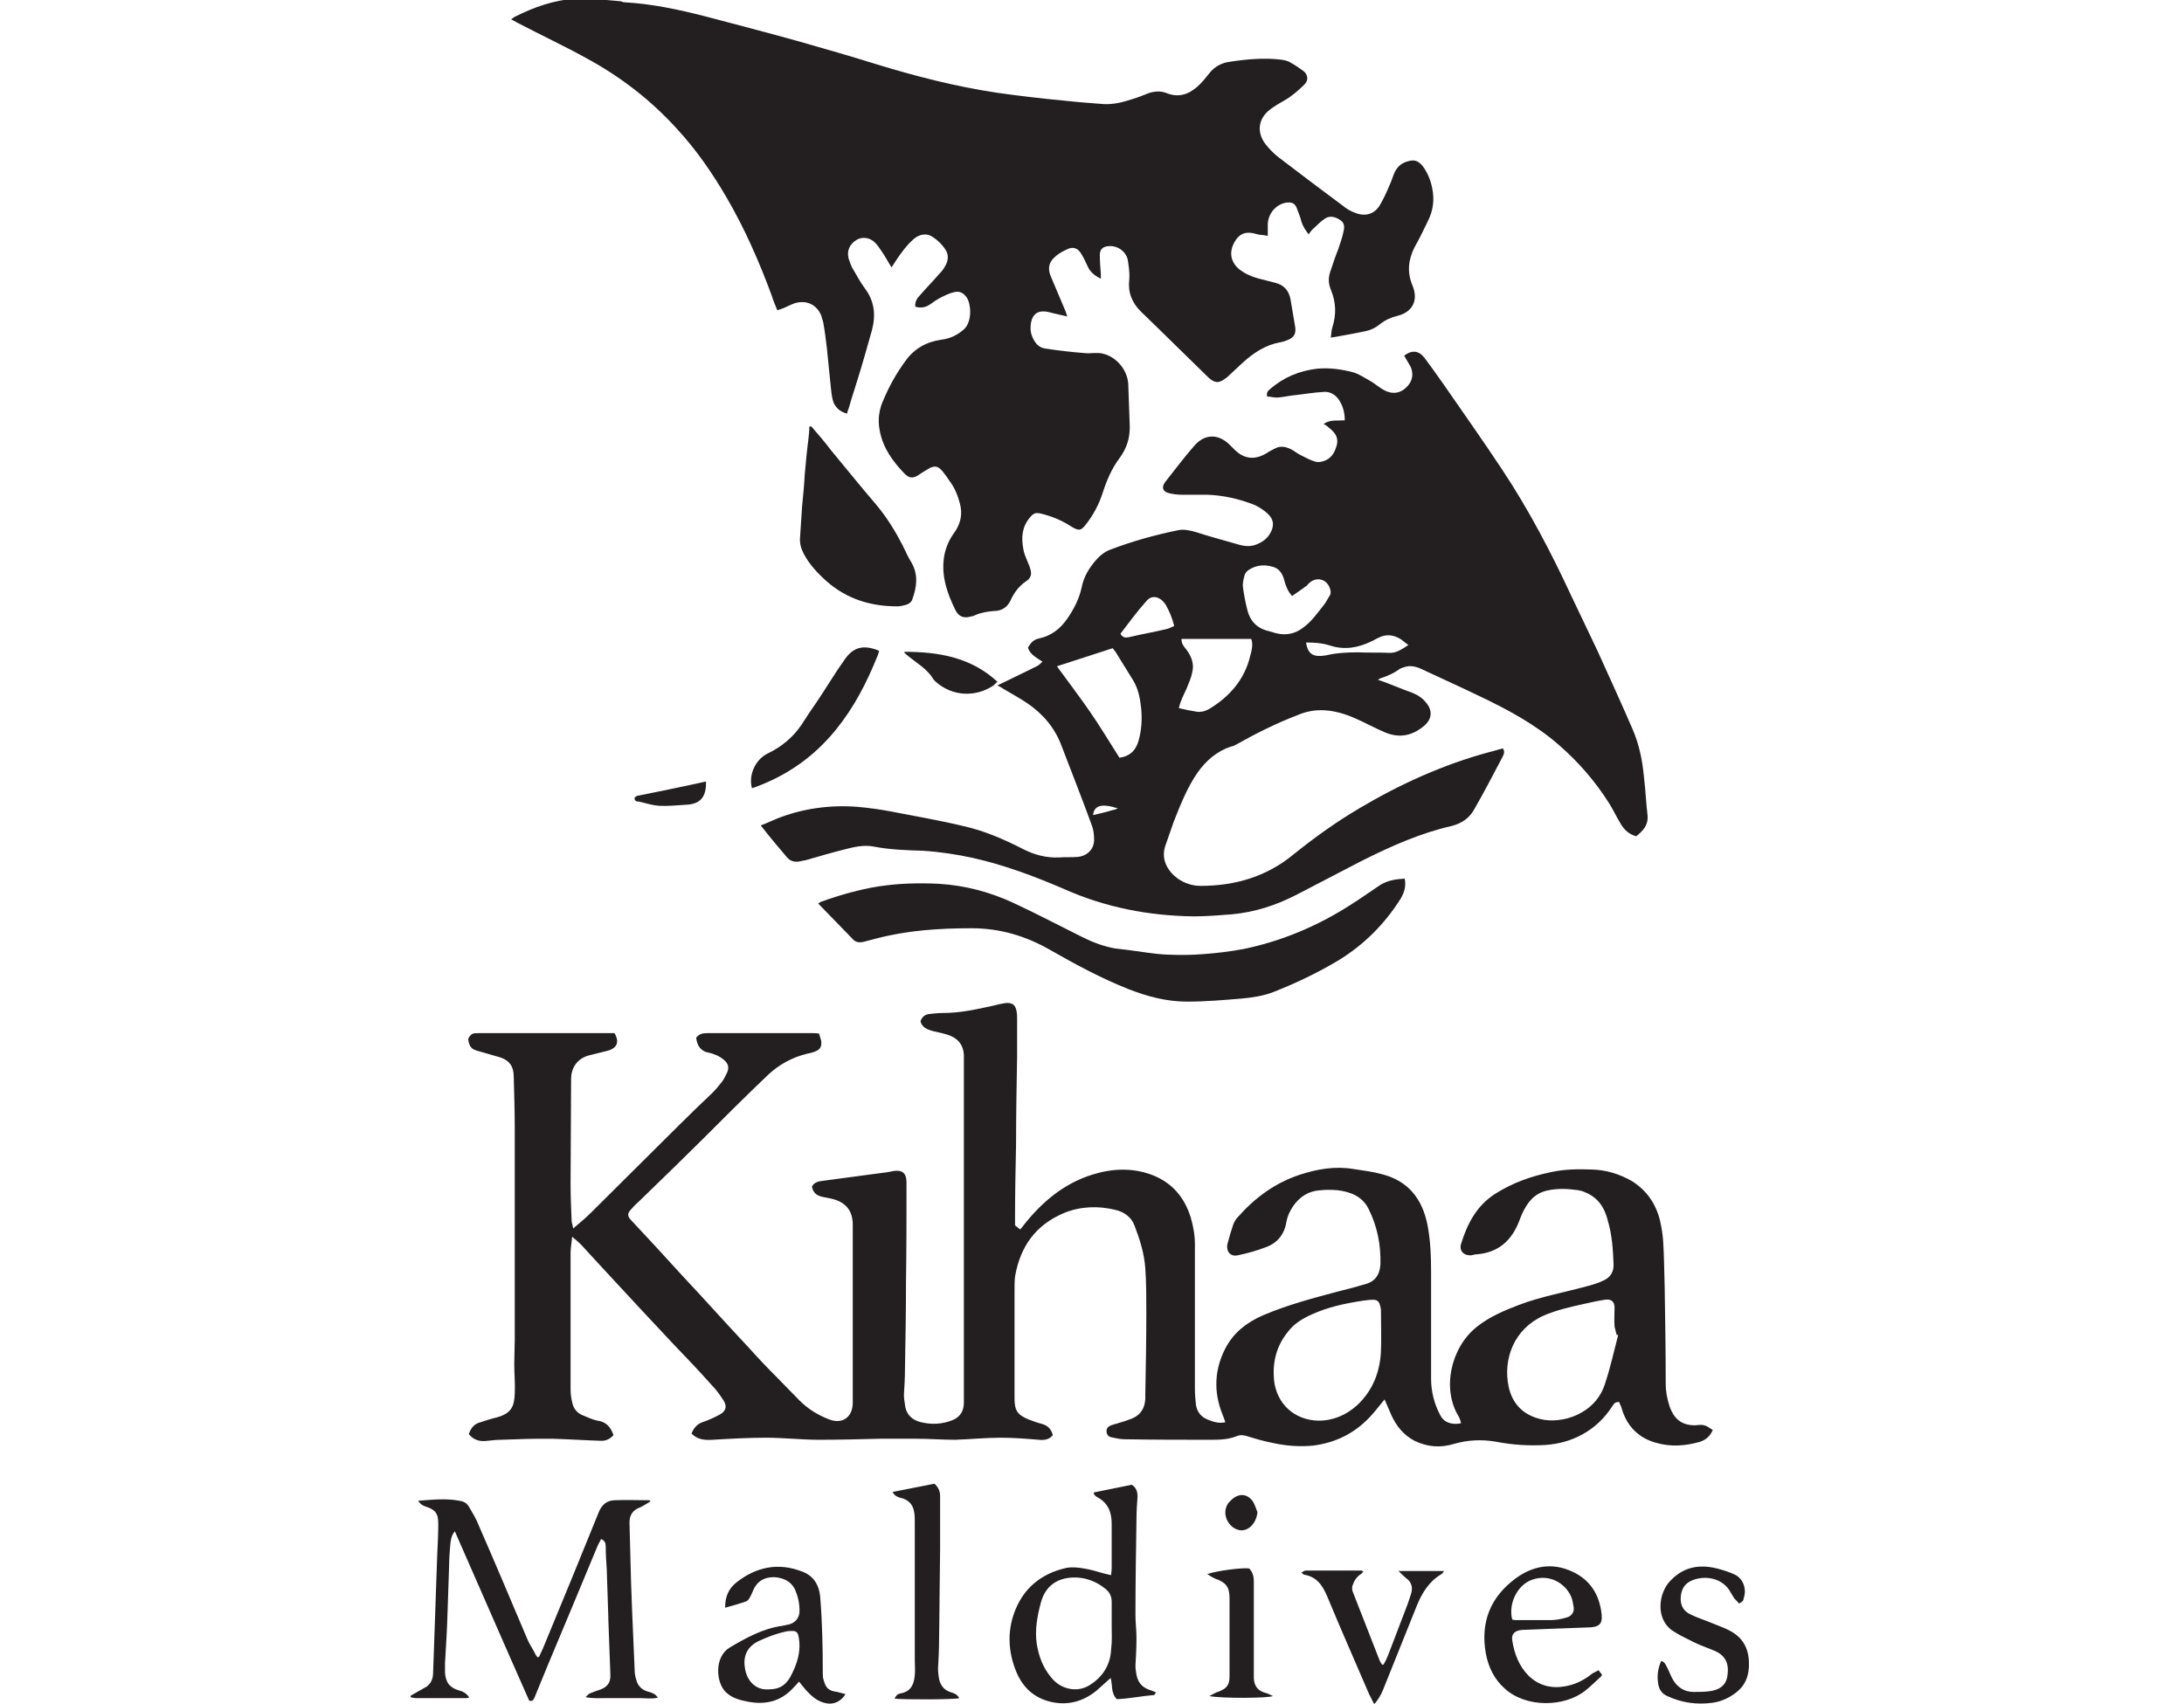<?xml version="1.0" encoding="utf-8"?>
<!-- Generator: Adobe Illustrator 22.0.0, SVG Export Plug-In . SVG Version: 6.00 Build 0)  -->
<svg version="1.1" id="Layer_1" xmlns="http://www.w3.org/2000/svg" xmlns:xlink="http://www.w3.org/1999/xlink" x="0px" y="0px"
	 viewBox="0 0 563.3 439.5" style="enable-background:new 0 0 563.3 439.5;" xml:space="preserve">
<style type="text/css">
	.st0{fill:none;}
	.st1{fill:#231F20;}
</style>
<rect x="-1374.4" y="-508.2" class="st0" width="1122.5" height="1587.4"/>
<g transform="matrix(1.333 0 0 -1.333 0 1587.4)">
	<path class="st1" d="M120.1,1190.6c0.3-0.1,0.5-0.2,0.8-0.2c5.3-0.3,10.4-1.4,15.5-2.7c6.1-1.6,12.2-3.2,18.3-4.9
		c4.9-1.4,9.8-2.8,14.6-4.3c7.8-2.4,15.6-4.4,23.6-5.6c4.2-0.6,8.5-1.1,12.7-1.5c2.7-0.3,5.3-0.5,8-0.7c1.9-0.1,3.8,0.4,5.6,1
		c1,0.3,2,0.7,3,1.1c1.2,0.4,2.4,0.5,3.6,0c2.3-0.9,4.2-0.2,5.9,1.3c0.9,0.8,1.6,1.7,2.4,2.7c1,1.2,2.3,1.9,3.9,2.1
		c3.3,0.5,6.6,0.8,9.9,0.4c0.6-0.1,1.2-0.2,1.7-0.5c0.9-0.5,1.8-1.1,2.6-1.7c0.9-0.7,1-1.8,0.2-2.6c-1.2-1.2-2.5-2.3-3.9-3.1
		c-0.9-0.5-1.9-1.1-2.7-1.7c-2.4-1.8-2.7-4.5-0.9-6.8c0.7-0.9,1.6-1.8,2.5-2.5c4.2-3.2,8.4-6.4,12.6-9.5c0.6-0.5,1.3-0.9,2.1-1.2
		c1.9-0.8,3.7-0.4,4.8,1.3c0.8,1.3,1.4,2.7,2,4.1c0.4,0.8,0.6,1.7,1,2.5c0.5,1,1.3,1.7,2.4,2c1.3,0.4,2,0.2,2.9-0.8
		c1-1.3,1.6-2.8,1.9-4.3c0.5-2.3,0.2-4.5-0.9-6.6c-0.8-1.7-1.6-3.3-2.5-4.9c-1.2-2.4-1.5-4.8-0.4-7.4c1.2-2.9,0-5.2-3-5.9
		c-1.2-0.3-2.3-0.8-3.3-1.6c-0.7-0.6-1.7-1.1-2.6-1.3c-2.3-0.5-4.6-0.9-6.9-1.3l0,0c0.1,0.7,0.1,1.4,0.3,2c0.8,2.5,0.7,4.9-0.3,7.3
		c-0.5,1.2-0.5,2.3-0.1,3.5c0.5,1.5,1,3,1.6,4.5c0.3,1,0.7,2,0.9,3c0.2,0.8,0.4,1.8-0.5,2.4c-1,0.7-2.1,1-3.1,0.3
		c-0.9-0.6-1.6-1.4-2.4-2.1c-0.2-0.2-0.4-0.5-0.7-0.9c-0.6,0.8-1.1,1.5-1.4,2.5c-0.2,0.9-0.6,1.7-0.9,2.6c-0.4,1-1.1,1.2-2.2,1
		c-1.9-0.4-3.3-2.1-3.4-4.1c0-0.7,0-1.4,0-2.3c-0.6,0.1-1,0.2-1.5,0.2c-0.2,0-0.3,0.1-0.5,0.1c-2.2,0.7-3.5,0.2-4.5-1.6
		c-1-1.9-0.7-3.7,0.9-5.1c1.1-0.9,2.3-1.4,3.6-1.8c1.2-0.3,2.3-0.6,3.5-0.9c1.6-0.4,2.6-1.5,2.9-3.2c0.3-1.8,0.6-3.5,0.9-5.3
		c0.2-1.3-0.2-2-1.3-2.5c-0.5-0.2-1-0.4-1.6-0.5c-2.8-0.5-5.1-2-7.2-3.9c-1-0.9-1.9-1.8-2.9-2.7c-0.1-0.1-0.3-0.3-0.5-0.4
		c-1.3-1-2.1-0.9-3.3,0.2c-3.2,3.1-6.3,6.2-9.5,9.3c-1.2,1.2-2.4,2.3-3.6,3.5c-1.7,1.7-2.5,3.7-2.2,6.2c0.1,1.2-0.1,2.6-0.3,3.8
		c-0.4,1.7-2.1,2.8-3.8,2.6c-1-0.1-1.6-0.6-1.6-1.7c0-1.2,0.1-2.5,0.2-3.7c0-0.3,0-0.5,0-0.9c-1.2,0.6-2.1,1.3-2.6,2.5
		c-0.4,0.9-0.8,1.7-1.3,2.5c-0.6,0.9-1.4,1.2-2.4,0.8c-0.9-0.4-1.9-0.9-2.6-1.6c-1.2-1-1.4-2.3-0.8-3.7c0.9-2.1,1.8-4.3,2.7-6.4
		c0.2-0.4,0.3-0.8,0.5-1.4c-1.2,0.3-2.3,0.5-3.4,0.8c-3,0.8-3.7-1.2-3.7-3.1c0-1,0.4-2,1-2.8c0.4-0.6,1.1-1,1.8-1.1
		c2.6-0.4,5.2-0.7,7.8-0.9c1.1-0.1,2.3,0.2,3.4-0.1c2.6-0.6,4.7-3.1,4.9-5.8c0.1-2.8,0.2-5.6,0.3-8.4c0-2.2-0.6-4.1-1.9-5.9
		c-1.6-2.1-2.6-4.5-3.4-7c-0.7-2.1-1.7-4-3-5.7c-1.1-1.5-1.5-1.6-3.1-0.6c-1.7,1.1-3.6,1.9-5.6,2.4c-1.2,0.3-1.6,0.2-2.4-0.8
		c-1.5-1.8-1.6-3.9-1.2-6c0.1-0.8,0.5-1.6,0.8-2.4c0.2-0.5,0.4-0.9,0.5-1.3c0.4-1.1,0.2-1.9-0.7-2.5c-1.5-1-2.4-2.3-3.1-3.8
		c-0.6-1.3-1.7-2-3.2-2c-1.2-0.1-2.5-0.3-3.6-0.8c-0.2-0.1-0.4-0.2-0.6-0.2c-1.5-0.5-2.6-0.2-3.3,1.3c-1.5,3.1-2.6,6.2-2.2,9.7
		c0.2,1.8,0.9,3.6,2,5.1c1.3,1.8,1.7,3.7,1.1,5.8c-0.4,1.5-1,3-2,4.3c-0.4,0.6-0.8,1.2-1.3,1.8c-0.9,1.1-1.6,1.2-2.8,0.5
		c-0.7-0.4-1.3-0.8-1.9-1.2c-1.1-0.7-1.8-0.6-2.7,0.3c-2.3,2.4-4.2,5-4.8,8.4c-0.4,2.1-0.1,4.1,0.8,6c1.1,2.6,2.5,5.1,4.2,7.4
		c1.7,2.4,4.1,3.7,6.9,4.1c1.7,0.2,3.2,0.9,4.5,2.1c1.5,1.5,1.3,4.7,0.5,6c-0.6,0.9-1.4,1.4-2.5,1.1c-0.9-0.2-1.7-0.6-2.5-1
		s-1.5-0.9-2.2-1.4c-0.9-0.6-1.8-0.7-2.8-0.4c-0.1,0.9,0.3,1.6,0.9,2.2c1.2,1.4,2.5,2.7,3.7,4.1c0.5,0.5,0.9,1,1.2,1.6
		c0.6,1,0.7,2.2,0,3.2c-0.6,0.9-1.4,1.7-2.3,2.3c-1.2,0.9-2.6,0.7-3.8-0.3c-0.8-0.7-1.5-1.5-2.1-2.3c-0.8-1-1.4-2-2.2-3.2
		c-0.7,1.1-1.2,2.1-1.9,3.1c-0.4,0.6-0.8,1.2-1.3,1.7c-1,1-2.5,1.2-3.6,0.5c-1.3-0.8-1.9-2.1-1.5-3.6c0.2-0.6,0.4-1.2,0.7-1.8
		c0.8-1.3,1.5-2.7,2.4-3.9c1.9-2.5,2.2-5.2,1.4-8.2c-0.9-3.2-1.8-6.4-2.8-9.6c-0.5-1.7-1.1-3.4-1.6-5.2c-0.1-0.4-0.3-0.7-0.4-1.3
		c-1.2,0.3-2.1,1-2.6,2.1c-0.3,0.8-0.4,1.7-0.5,2.6c-0.3,2.6-0.5,5.2-0.8,7.9c-0.2,1.7-0.4,3.3-0.7,5c-0.1,0.5-0.3,0.9-0.4,1.4
		c-0.9,2.1-2.8,3-5,2.4c-0.7-0.2-1.4-0.6-2.1-0.9c-0.4-0.2-0.9-0.3-1.4-0.5c-0.4,1-0.8,1.9-1.1,2.9c-2.4,6.5-5.2,12.9-8.7,18.9
		c-2.8,4.8-5.9,9.3-9.7,13.4c-4.9,5.4-10.7,9.9-17.1,13.4c-4.5,2.5-9.2,4.7-13.8,7.1c-0.3,0.2-0.7,0.4-1.1,0.6
		c0.3,0.2,0.5,0.4,0.7,0.5c3.8,1.9,7.7,3.3,12,3.5c0.3,0,0.5,0.2,0.8,0.2L120.1,1190.6z M79.5,862.7c1,0.6,2,1.1,3,1.7
		c0.9,0.6,1.3,1.6,1.3,2.7c0.1,2.8,0.2,5.7,0.3,8.5c0.2,4.8,0.3,9.6,0.5,14.4c0.1,2,0.2,4,0.2,6s-0.6,2.7-2.5,3.3
		c-0.6,0.2-1,0.5-1.4,1.1c2.7,0.2,5.4,0.5,8,0c0.7-0.1,1.4-0.4,1.8-1.1c0.7-1.2,1.4-2.3,1.9-3.6c3.2-7.3,6.3-14.7,9.4-22
		c0.4-1,1-1.8,1.5-2.8c0.1-0.3,0.3-0.5,0.5-0.8l0.3,0.1c0.2,0.5,0.5,1,0.7,1.5c3.7,8.9,7.3,17.7,10.9,26.6c0.6,1.4,1.6,2.2,3.1,2.2
		c2.2,0.1,4.4,0,6.6,0c0.1,0,0.1-0.1,0.3-0.2c-0.7-0.4-1.4-0.9-2.1-1.2c-1.3-0.5-2-1.4-2-2.9c0.1-3.8,0.2-7.7,0.3-11.5
		c0.1-1.8,0.1-3.6,0.2-5.4c0.2-3.9,0.3-7.8,0.5-11.7c0-0.6,0.1-1.2,0.3-1.8c0.3-1.3,1.2-2.1,2.5-2.4c0.7-0.2,1.2-0.4,1.7-1.1
		c-1.2-0.3-2.3-0.1-3.4-0.1c-1.2,0-2.3,0-3.5,0c-1.1,0-2.2,0-3.4,0c-1.1,0-2.3-0.1-3.7,0.2c0.4,0.4,0.6,0.6,0.8,0.7
		c0.5,0.2,1,0.4,1.6,0.6c1.7,0.5,2.5,1.4,2.4,3.1c-0.1,3.6-0.3,7.2-0.4,10.8c0,0.1,0,0.2,0,0.4c-0.1,3-0.2,6.1-0.3,9.1
		c-0.1,1.5-0.2,3-0.2,4.5c0,0.6-0.2,1.1-0.9,1.4c-0.2-0.5-0.5-0.9-0.7-1.4c-3.2-7.7-6.4-15.4-9.6-23c-0.8-2-1.7-4.1-2.5-6.1
		c-0.2-0.4-0.3-1-1.1-0.8c-4.8,10.8-9.5,21.7-14.4,32.8c-0.8-1-0.8-2-0.9-2.9c-0.1-1.2-0.2-2.5-0.2-3.7c-0.1-3-0.2-6-0.3-9
		c-0.1-3.4-0.3-6.7-0.5-10c0-0.6,0-1.1,0-1.7c0.1-1.9,0.9-3,2.7-3.5c0.8-0.2,1.5-0.6,2-1.4c-0.2,0-0.4-0.1-0.6-0.1
		c-3.2,0-6.4,0-9.6,0c-0.4,0-0.8,0.1-1.2,0.2L79.5,862.7z M313.1,932.5h-0.3c-0.1,0.5-0.3,1.1-0.4,1.6c-0.1,1.2,0,2.5,0,3.7
		s-0.7,1.7-1.9,1.5c-1.3-0.2-2.7-0.5-4-0.8c-2.7-0.6-5.4-1.2-7.9-2.3c-5.7-2.6-7.8-8.4-6.7-13.7c0.7-3.3,2.8-5.5,6.2-6.3
		c4-1,10.7,0.9,12.5,7C311.6,926.2,312.3,929.4,313.1,932.5 M255.1,915.9c2.9,0,5.4,1.1,7.5,3c3,2.8,4.4,6.4,4.6,10.4
		c0.1,2.6,0,5.3,0,7.9c0,0.4-0.1,0.7-0.2,1.1c-0.2,0.7-0.6,1-1.3,1c-0.7,0-1.4-0.1-2.1-0.2c-3.3-0.5-6.6-1.2-9.7-2.6
		c-1.8-0.8-3.5-1.8-4.7-3.4c-2.2-2.7-3-5.8-2.7-9.3C247,919.1,250.5,916,255.1,915.9 M331.4,914.1c-0.5-1.2-1.3-1.9-2.5-2.3
		c-2.8-0.8-5.6-1-8.4-0.2c-3.4,0.9-5.7,3.2-6.7,6.6c-0.1,0.5-0.4,0.9-0.5,1.3c-0.9,0.1-1.1-0.5-1.4-0.9c-1.5-2.3-3.4-4.1-5.8-5.4
		c-2.2-1.2-4.5-1.8-7-2c-3.2-0.2-6.4,0-9.5,0.6c-2.8,0.5-5.5,0.4-8.3-0.4c-2.6-0.8-5.1-0.6-7.6,0.6c-2.1,1.1-3.5,2.8-4.5,5
		c-0.4,0.9-0.8,1.9-1.3,3c-0.7-0.8-1.2-1.5-1.8-2.2c-3.1-3.8-6.9-6-11.8-6.7c-2.7-0.3-5.4-0.1-8.1,0.5c-1.6,0.3-3.3,0.8-4.9,1.3
		c-0.7,0.2-1.3,0.3-2,0c-1.5-0.6-3.1-0.7-4.7-0.7c-5.7,0-11.4,0-17,0.1c-0.9,0-1.7,0.2-2.6,0.4c-0.6,0.1-0.9,0.6-0.9,1.2
		c0,0.6,0.4,0.9,0.9,1.1c0.5,0.2,1.1,0.3,1.6,0.5c0.8,0.2,1.6,0.5,2.4,0.8c1.7,0.7,2.5,2,2.6,3.8c0,0.2,0,0.5,0,0.7
		c0.1,5.4,0.2,10.7,0.2,16.1c0,2.8,0,5.7-0.2,8.5c-0.2,2.9-1.1,5.7-2.1,8.3c-0.6,1.6-2,2.6-3.7,3c-3.3,0.8-6.7,0.7-9.9-0.6
		c-5.5-2.3-8.5-6.5-9.5-12.3c-0.1-0.9-0.1-1.8-0.1-2.8c0-6.9,0-13.8,0-20.8c0-2.4,0.6-3.2,2.8-4.1c0.8-0.3,1.6-0.6,2.4-0.8
		c1.2-0.3,1.9-1,2.2-2.2c-0.7-0.9-1.7-1-2.7-0.9c-2.4,0.2-4.9,0.4-7.3,0.4c-3,0-5.9-0.3-8.9-0.4c-2.5,0-5,0.2-7.5,0.2
		c-2.2,0-4.3,0-6.5,0c-0.2,0-0.4,0-0.6,0c-3.9-0.1-7.8-0.2-11.7-0.2c-3.4,0-6.9,0.4-10.3,0.4c-3.4,0-6.9-0.2-10.3-0.4
		c-1.5-0.1-2.9,0-4.1,1.2c0.4,1,1,1.8,2.1,2.2c1.2,0.4,2.3,0.9,3.4,1.5c1.2,0.7,1.4,1.6,0.7,2.7c-0.7,1.1-1.5,2.2-2.4,3.1
		c-2.3,2.6-4.7,5.1-7.1,7.6c-4.5,4.8-9,9.6-13.5,14.5c-1.6,1.7-3.1,3.4-4.6,5c-0.5,0.5-1,0.9-1.7,1.5c-0.1-1.2-0.3-2.2-0.3-3.1
		c0-8.8,0-17.6,0-26.4c0-0.8,0.1-1.7,0.3-2.5c0.2-1.1,0.8-2,1.9-2.5c1-0.4,2-0.9,3-1.1c1.7-0.2,2.6-1.3,3.1-2.8
		c-0.6-0.7-1.4-1.1-2.3-1.1c-3.2,0.1-6.3,0.3-9.5,0.4c-2.3,0-4.6,0-6.9-0.1c-1,0-2-0.1-3-0.1c-0.9,0-1.8-0.1-2.7-0.2
		c-1.4-0.2-2.6,0.1-3.6,1.3c0.4,1.1,1,2,2.3,2.3c0.9,0.3,1.8,0.6,2.6,0.8c3.6,0.8,3.9,2.5,4,4.8c0.1,1.9-0.1,3.7-0.1,5.6
		c0,1.6,0.1,3.3,0.1,4.9c0,0.4,0,0.9,0,1.3c0,13,0,26,0,39c0,3.5-0.1,7-0.2,10.5c0,1.9-0.8,3.1-2.6,3.7c-1,0.3-2.1,0.6-3.1,0.9
		c-0.6,0.2-1.2,0.3-1.7,0.5c-1,0.3-1.3,1.2-1.4,2.1c0,0.3,0.4,0.8,0.7,1c0.3,0.2,0.8,0.2,1.3,0.2c8.5,0,17,0,25.4,0
		c0.3,0,0.6,0,0.9,0c1-1.7,0.5-2.9-1.3-3.4c-1.2-0.3-2.4-0.6-3.6-0.9c-2-0.5-3.5-2.1-3.5-4.6c0-6.8-0.1-13.5-0.1-20.3
		c0-2.4,0.1-4.7,0.2-7.1c0-0.4,0.2-0.8,0.3-1.5c1.3,1.1,2.4,2,3.4,3c5.7,5.7,11.5,11.4,17.2,17.1c2.1,2.1,4.2,4.1,6.3,6.1
		c0.7,0.7,1.3,1.4,1.9,2.2c0.4,0.5,0.7,1.2,1,1.8c0.4,0.9,0.2,1.7-0.5,2.3c-0.4,0.4-0.9,0.7-1.5,1c-0.5,0.2-1,0.4-1.5,0.5
		c-1.7,0.3-2.3,1.4-2.5,2.9c0.6,0.8,1.3,0.9,2.2,0.9c5,0,9.9,0,14.9,0c1.8,0,3.5,0,5.3,0c0.4,0,0.9,0,1.4-0.1c0.1-0.5,0.3-1,0.4-1.4
		c0.1-1.2-0.2-1.7-1.3-2.1c-0.5-0.2-1-0.3-1.5-0.4c-2.8-0.7-5.2-2-7.3-3.9c-2.3-2.2-4.6-4.4-6.8-6.6c-3.8-3.8-7.6-7.6-11.5-11.4
		c-2.3-2.2-4.6-4.5-6.9-6.7c-0.4-0.4-0.9-0.8-1.3-1.3c-1-1-1-1.5,0-2.5c3.2-3.4,6.4-6.9,9.5-10.3c4.4-4.7,8.7-9.5,13.1-14.2
		c1.8-2,3.7-4,5.6-5.9c1.4-1.4,2.8-2.9,4.2-4.3c1.6-1.6,3.5-2.8,5.6-3.6c2.6-1.1,4.7,0.3,4.7,3.2c0,11.5,0,23,0,34.4
		c0,2.9-1.5,4.5-4.3,5.1c-0.5,0.1-1,0.2-1.5,0.3c-1.1,0.2-1.9,0.8-2.1,2c0.4,0.8,1.2,1,2,1.1c3.7,0.5,7.4,1,11.2,1.5
		c0.8,0.1,1.7,0.2,2.5,0.4c1.8,0.3,2.6-0.4,2.6-2.2c0-6.4,0-12.9-0.1-19.3c0-5.6-0.1-11.2-0.2-16.8c0-1.7-0.1-3.4-0.2-5
		c0-0.6,0.1-1.3,0.2-1.9c0.2-1.9,1.4-3,3.1-3.4c2.1-0.5,4.1-0.4,6.1,0.4c1.5,0.6,2.2,1.8,2.2,3.4c0,0.4,0,0.8,0,1.2V985
		c0,0.6,0,1.1,0,1.7c-0.1,1.7-0.9,2.9-2.4,3.6c-1.1,0.5-2.4,0.7-3.6,1c-1.1,0.3-2.1,0.7-2.4,1.9c0.3,0.8,0.8,1.3,1.7,1.4
		c0.9,0.1,1.8,0.2,2.7,0.2c3.3,0,6.4,0.7,9.6,1.4c0.8,0.2,1.6,0.4,2.3,0.5c1.4,0.2,2.1-0.3,2.3-1.6c0.1-0.5,0.1-1,0.1-1.4
		c0-2.5,0-5,0-7.4c-0.1-5.6-0.2-11.1-0.2-16.7c-0.1-4.8-0.2-9.7-0.2-14.5c0-0.4,0-0.9,0-1.4l1-0.8c0.3,0.4,0.6,0.7,0.8,1
		c3.5,4.4,7.7,7.9,13.1,9.6c3.8,1.2,7.7,1.4,11.5,0c4-1.5,6.4-4.4,7.6-8.3c0.5-1.7,0.8-3.4,0.8-5.2c0-9.3,0-18.6,0-28
		c0-1,0.1-2,0.2-3c0.2-1.4,1-2.4,2.3-2.9c1-0.4,2.1-0.8,3.4-0.5c-0.2,0.6-0.4,1.1-0.6,1.6c-1.7,4.3-1.5,8.5,0.5,12.5
		c1.6,3.2,4.2,5.2,7.4,6.6c4.7,2,9.6,3.3,14.5,4.6c1.7,0.4,3.5,0.9,5.2,1.4c2,0.5,2.9,1.9,3,3.9c0.1,3.7-0.6,7.3-2.3,10.7
		c-1.2,2.4-3.5,3.3-6,3.6c-1.1,0.1-2.2,0.1-3.2,0c-2.3-0.1-4.1-1.2-5.4-3.1c-0.6-0.9-1.1-1.9-1.3-3.1c-0.4-2.3-1.7-4-3.9-4.8
		c-1.8-0.7-3.6-1.2-5.5-1.6c-1.4-0.3-2.3,0.7-2,2.2c0.3,1.2,0.7,2.5,1.1,3.7c0.2,0.6,0.6,1.2,1,1.6c3.3,3.7,7.1,6.5,11.9,8.1
		c3.4,1.1,6.8,1.7,10.4,1.1c1.9-0.3,3.7-0.5,5.5-1c5.1-1.3,7.8-4.8,8.8-9.8c0.6-3.1,0.7-6.2,0.7-9.3c0-6.8,0-13.7,0-20.5
		c0-2.4,0.6-4.8,1.7-6.9c0.7-1.5,2.2-2.1,4.1-1.7c-0.1,0.4-0.2,0.8-0.4,1.2c-3.4,5.4-1.6,13.5,3.5,17.5c2.4,1.9,5.2,3.1,8.1,4.2
		c4.2,1.6,8.7,2.4,13.1,3.6c1.1,0.3,2.2,0.6,3.2,1.1c1.4,0.6,2.1,1.7,2,3.3c-0.1,2.8-0.3,5.6-1.1,8.3c-0.6,2.5-1.9,4.5-4.4,5.5
		c-0.4,0.2-0.8,0.3-1.3,0.4c-2.1,0.3-4.1,0.4-6.2-0.1c-2.4-0.6-3.7-2.3-4.7-4.5c-0.4-0.9-0.7-1.9-1.2-2.8c-1.6-3.1-4.1-4.7-7.5-5
		c-0.4,0-0.7-0.1-1.1-0.2c-1.5-0.1-2.4,0.9-2,2.2c1.2,3.9,3,7.4,6.6,9.7c3.3,2.1,6.9,3.4,10.8,4.2c2.7,0.6,5.4,0.6,8.1,0.5
		c2.7-0.1,5.2-0.9,7.5-2.2c2.9-1.8,4.7-4.4,5.5-7.7c0.3-1.3,0.5-2.6,0.6-3.9c0.2-3,0.2-6.1,0.3-9.1c0.1-6.2,0.2-12.4,0.2-18.6
		c0-1.5,0.3-3,0.8-4.5c0.8-2.1,2.1-3.5,4.9-3.5C329.7,915.2,329.9,915.1,331.4,914.1"/>
	<path class="st1" d="M216.3,1034.4c-3.1,1-4.6,0.6-4.8-1.3c1.3,0.3,2.6,0.6,3.9,1C215.6,1034.1,215.8,1034.2,216.3,1034.4
		 M252.7,1066.5c0.3-2,1.2-2.7,2.9-2.6c0.3,0,0.6,0.1,0.9,0.1c2.1,0.5,4.2,0.6,6.3,0.6c2-0.1,3.9,0,5.9-0.1c1.5-0.1,2.5,0.7,3.8,1.5
		c-0.5,0.4-1,0.8-1.4,1.1c-1.4,0.9-2.9,1.1-4.4,0.3c-0.5-0.2-0.9-0.5-1.4-0.7c-2.5-1.2-5.1-1.7-7.9-0.8
		C255.9,1066.4,254.3,1066.5,252.7,1066.5 M216.8,1068.2c0.4-0.7,0.8-0.8,1.5-0.7c2.5,0.6,4.9,1,7.4,1.6c0.5,0.1,1,0.4,1.5,0.6
		c-0.4,1.6-1,3-1.7,4.2c-0.2,0.3-0.4,0.5-0.6,0.7c-1,0.9-2.2,1-3.1-0.1C220,1072.5,218.4,1070.3,216.8,1068.2 M228.1,1053.8
		c1.2-0.3,2.3-0.5,3.5-0.7c0.8-0.1,1.6,0.1,2.3,0.5c4,2.4,6.9,5.7,8,10.3c0.3,1.1,0.6,2.2,0.2,3.3h-13.5c0-0.9,0.4-1.4,0.9-2
		c1-1.3,1.6-2.8,1.2-4.4c-0.2-1.1-0.7-2.2-1.1-3.2C229,1056.3,228.4,1055.2,228.1,1053.8 M250,1075.5c-0.9,1-1.2,2-1.5,3
		c-0.3,1.3-1,2.4-2.4,2.7c-1.5,0.4-3,0.3-4.4-0.6c-0.4-0.2-0.8-0.7-0.9-1.1c-0.2-0.8-0.4-1.6-0.3-2.3c0.2-1.5,0.5-3.1,0.9-4.6
		c0.5-1.8,1.6-3.1,3.4-3.7c0.7-0.2,1.4-0.4,2.1-0.6c2-0.5,3.8-0.1,5.4,1.2c1.5,1.1,2.6,2.7,3.8,4.2c0.5,0.6,0.8,1.3,1.2,1.9
		c0.2,0.3,0.2,0.8,0.1,1.1c-0.5,2.1-2.7,2.7-4.2,1.2c-0.2-0.2-0.3-0.4-0.5-0.5C251.9,1076.8,251,1076.2,250,1075.5 M204.5,1061.9
		c2.2-3,4.4-5.9,6.4-8.8s3.8-5.9,5.7-8.9c2.1,0.3,3.2,1.5,3.7,3.3c0.6,2.1,0.7,4.2,0.5,6.3c-0.2,1.8-0.5,3.6-1.5,5.3
		c-1.1,1.8-2.3,3.7-3.4,5.5c-0.2,0.3-0.4,0.5-0.6,0.8L204.5,1061.9 M316.6,1029c-1.4,0.4-2.3,1.2-3,2.4c-0.8,1.3-1.4,2.6-2.2,3.9
		c-2.7,4.3-6,8.1-9.8,11.4c-4.6,4-10,6.9-15.5,9.5c-3.5,1.7-7.1,3.3-10.7,5c-1.2,0.6-2.5,1-3.8,0.5c-0.3-0.1-0.6-0.2-0.9-0.4
		c-1.1-0.8-2.3-1.3-3.5-1.7c-0.1,0-0.2-0.1-0.6-0.3c1.2-0.4,2.2-0.8,3.2-1.2c1.1-0.4,2.2-0.9,3.4-1.3c1-0.4,2-1,2.7-1.9
		c1.3-1.5,1.2-3.1-0.2-4.4c-2.3-2-4.8-2.6-7.7-1.4c-1.9,0.8-3.7,1.8-5.5,2.6c-2.2,1-4.5,1.7-6.9,1.7c-1.5,0-3-0.3-4.4-0.9
		c-4.2-1.6-8.2-3.6-12.1-5.8c-0.2-0.1-0.5-0.3-0.8-0.3c-2.8-0.9-4.9-2.7-6.6-5.1c-2-2.9-3.3-6.2-4.6-9.5c-0.5-1.4-1-2.9-1.5-4.3
		c-1.2-3,0.5-5.4,2.3-6.7c1.3-0.9,2.8-1.4,4.4-1.4c6.7,0,12.8,1.8,18,6.1c4.1,3.3,8.3,6.3,12.7,8.9c7.9,4.7,16.3,8.5,25.2,10.9
		c0.9,0.2,1.7,0.5,2.6,0.7c0.4-0.6,0.2-1.1,0-1.5c-1.8-3.4-3.6-6.9-5.5-10.2c-0.9-1.7-2.4-2.8-4.4-3.3c-6.1-1.4-11.7-3.9-17.3-6.7
		c-4.3-2.2-8.6-4.5-12.9-6.7c-3.9-2-8-3.3-12.3-3.7c-2.5-0.2-4.9-0.4-7.4-0.4c-8.6,0.1-17,1.7-24.9,5.2c-5.8,2.5-11.6,4.7-17.8,6.1
		c-3.2,0.7-6.5,1.2-9.8,1.4c-3.1,0.1-6.3,0.2-9.4,0.8c-2,0.4-4-0.1-5.9-0.6c-2.4-0.6-4.8-1.3-7.2-2c-0.5-0.1-1-0.2-1.5-0.3
		c-0.8-0.1-1.6,0.1-2.2,0.8c-1.7,2-3.4,4-5.1,6.2c1.1,0.4,2.1,0.9,3.1,1.3c5,2,10.3,2.7,15.6,2.3c2.2-0.2,4.4-0.5,6.5-0.9
		c4.6-0.9,9.3-1.7,13.9-2.8c4.1-0.9,8-2.6,11.7-4.5c2.2-1.1,4.4-1.7,6.9-1.6c1.2,0.1,2.3,0,3.5,0.1c1.8,0.1,3.3,1.4,3.3,3.3
		c0,0.9-0.1,1.9-0.4,2.7c-1.9,5.2-3.9,10.3-5.9,15.5c-1.3,3.5-3.6,6.2-6.7,8.3c-1.5,1-3,1.8-4.5,2.7c-0.3,0.2-0.6,0.4-1.2,0.7
		c1.2,0.6,2.3,1.1,3.3,1.6c1.4,0.7,2.9,1.4,4.3,2.1c0.4,0.2,0.7,0.5,1.1,0.9c-1.2,0.8-2.4,1.4-2.8,2.7c0.5,0.9,1.1,1.6,2.2,1.8
		c2.3,0.5,4,1.8,5.4,3.8c1.3,1.9,2.3,3.8,2.8,6.1c0.4,2.1,1.5,3.8,2.8,5.3c0.8,0.9,1.7,1.6,2.8,2c4.2,1.6,8.5,2.8,12.9,3.7
		c1.2,0.3,2.4,0,3.5-0.3c2.5-0.8,5-1.5,7.5-2.2c1.3-0.4,2.7-0.8,4.1-0.3c1.4,0.5,2.5,1.3,3.1,2.7c0.5,1.1,0.4,2.1-0.4,3
		c-0.8,0.9-1.8,1.5-2.8,2c-3,1.2-6.1,1.9-9.3,2c-1.6,0-3.2,0-4.8,0c-0.8,0-1.7,0.1-2.5,0.3c-1.2,0.3-1.5,1.1-0.8,2.1
		c1.9,2.4,3.7,4.8,5.7,7.1c2.1,2.4,4.8,2.3,7,0c0.3-0.3,0.6-0.6,0.9-0.9c1.8-1.7,3.8-1.9,6-0.6c0.6,0.4,1.2,0.7,1.8,1
		c1,0.5,2,0.3,3-0.2c0.6-0.3,1.2-0.8,1.8-1.1c1-0.5,1.9-1,2.9-1.3c0.3-0.1,0.8-0.1,1.2,0c1.8,0.4,2.6,1.7,3,3.4
		c0.3,1.5-0.6,2.4-1.6,3.2c-0.3,0.3-0.6,0.5-1,0.7c1.3,0.9,2.7,0.6,4.1,0.7c0,1.6-0.4,3-1.3,4.2c-0.7,0.9-1.7,1.4-2.8,1.3
		c-1.8-0.1-3.6-0.4-5.3-0.6c-1.2-0.1-2.4-0.4-3.7-0.5c-0.6,0-1.3,0.2-1.9,0.2c-0.2,0.7,0.1,1.1,0.5,1.4c2.6,2.3,5.7,3.6,9.2,4
		c2.4,0.2,4.6-0.1,6.9-0.7c1.1-0.3,2.1-1,3.2-1.6c1.1-0.6,2-1.5,3.1-2c1.3-0.6,2.6-0.5,3.7,0.4s1.7,2.1,1.4,3.5
		c-0.1,0.6-0.5,1.2-0.8,1.7c-0.2,0.4-0.5,0.8-0.7,1.2c1.5,1.2,2.9,1,4-0.5c1.2-1.6,2.4-3.3,3.6-5c3.8-5.5,7.7-11,11.4-16.6
		c5.1-7.7,9.4-15.9,13.3-24.3c1.7-3.6,3.4-7.1,5.1-10.7c2.3-5.1,4.6-10.1,6.8-15.2c1.3-3,1.9-6.1,2.2-9.3c0.3-2.5,0.4-5,0.7-7.5
		C318.9,1031,317.8,1030,316.6,1029"/>
	<path class="st1" d="M271.8,1020.8c0.3-1.5-0.1-2.7-0.8-3.9c-3.1-4.9-7.1-8.9-12-11.9c-4-2.4-8.2-4.4-12.5-6.1
		c-2-0.8-4.1-1.1-6.2-1.3c-3.5-0.3-7.1-0.6-10.6-0.6c-4,0-7.7,1-11.3,2.4c-5.3,2.1-10.3,4.8-15.2,7.6c-4.7,2.7-9.7,4.2-15.2,4.2
		c-6.3,0-12.4-0.4-18.5-2c-0.8-0.2-1.5-0.4-2.3-0.6c-0.8-0.2-1.6-0.2-2.2,0.5c-2.2,2.3-4.4,4.5-6.7,6.9c0.2,0.1,0.4,0.2,0.5,0.3
		c3.6,1.3,7.4,2.4,11.2,3c3.9,0.6,7.8,0.7,11.7,0.5c5-0.3,9.9-1.6,14.4-3.7c4.5-2.1,8.9-4.4,13.3-6.6c2-1,4.1-1.8,6.3-2.2
		c0.8-0.1,1.7-0.2,2.5-0.3c2.5-0.3,5.1-0.8,7.6-0.9c2.4-0.1,4.7-0.1,7.1,0.1c2.6,0.2,5.2,0.5,7.8,1c7.2,1.5,13.9,4.3,20.1,8.2
		c2.1,1.3,4.2,2.8,6.3,4.2C268.6,1020.5,270.1,1020.7,271.8,1020.8 M157,1108.3c1.3-1.5,2.6-3,3.8-4.6c2.9-3.5,5.8-7.1,8.8-10.6
		c2-2.4,3.6-5,5-7.7c0.6-1.2,1.1-2.4,1.8-3.5c1.3-2.3,1-4.7,0.1-7.1c-0.1-0.4-0.5-0.7-0.9-0.9c-0.6-0.2-1.3-0.4-2-0.4
		c-5.1,0-9.7,1.4-13.6,4.8c-1.8,1.6-3.4,3.3-4.5,5.4c-0.5,1-0.8,2-0.7,3.1c0.1,2,0.3,4.1,0.4,6.1c0.2,2,0.4,4,0.5,6
		c0.2,2.3,0.4,4.5,0.7,6.8c0.1,0.9,0.2,1.7,0.2,2.6L157,1108.3 M215.1,876.1L215.1,876.1c0,1.6,0,3.1,0,4.7c0,1.1-0.4,2-1.4,2.7
		c-1.4,1.1-3,1.8-4.8,2c-3.1,0.3-6.4-0.7-7.5-4.8c-0.7-2.6-1.2-5.3-0.8-8c0.4-2.4,1.2-4.6,2.8-6.5c1.8-2.3,5-3,7.4-1.5
		c2.6,1.6,4.1,4,4.2,7.1C215.2,873.2,215.1,874.7,215.1,876.1 M216.1,862c-1.2,1.2-0.8,2.7-1.2,4.1c-1-0.9-1.9-1.7-2.8-2.5
		c-2.5-2-5.3-2.8-8.4-2.2c-3.5,0.7-5.8,2.8-7.1,6c-1.5,3.7-1.7,7.5-0.4,11.2c1.7,4.8,5.2,7.7,10.1,8.8c1.1,0.2,2.3,0.1,3.4-0.1
		c1.3-0.2,2.6-0.6,4-1c0.4-0.1,0.8-0.2,1.3-0.3c0,0.5,0.1,0.9,0.1,1.3c0,2.9,0,5.8,0,8.6c0,2.3-0.7,4.1-2.8,5.2
		c-0.2,0.1-0.3,0.2-0.5,0.4c-0.1,0.1-0.1,0.2-0.2,0.5c2.5,0.5,5,1,7.4,1.5c0.9-0.6,1.1-1.4,1.1-2.3c-0.1-1.4-0.2-2.9-0.2-4.3
		c-0.1-6.2-0.2-12.4-0.2-18.6c0-1.5,0.2-3,0.2-4.5c0-1.8-0.1-3.5-0.2-5.3c0-0.6,0.1-1.2,0.2-1.8c0.3-1.5,1.1-2.4,2.5-2.9
		c0.4-0.1,0.8-0.3,1.3-0.5c-0.2-0.2-0.3-0.5-0.4-0.5C220.8,862.6,218.5,862.1,216.1,862 M148.7,863.9c1.9,0,3.1,0.6,4.1,2.2
		c1.4,2.5,2.3,5.2,1.7,8.1c-0.1,0.6-0.4,1-1.1,1c-0.4,0-0.9,0-1.3-0.1c-1.9-0.4-3.7-1.1-5.4-1.9c-2-1-2.9-2.7-2.6-4.9
		C144.4,865.5,146.3,863.7,148.7,863.9 M140.3,879.7c0,2.2,0.7,3.7,2.2,4.9c3.8,3,8.1,3.9,12.7,2.1c2.2-0.8,3.3-2.6,3.5-4.9
		c0.4-4.9,0.5-9.8,0.5-14.7c0-0.5,0-1,0.2-1.5c0.4-1.5,1-2,2.6-2.2c0.5-0.1,1-0.3,1.6-0.4c-0.8-1.4-2.3-2.1-3.7-1.8
		c-1.7,0.3-2.9,1.4-4,2.6c-0.4,0.5-0.8,1-1.3,1.6c-0.4-0.5-0.8-0.9-1.2-1.3c-2.4-2.6-5.4-3.2-8.6-2.6c-1.6,0.3-3.2,0.7-4.4,1.9
		c-1.9,1.9-2.2,6.8,0.8,8.6c3.2,1.9,6.5,3.7,10.2,4.2c0.5,0.1,0.9,0.2,1.4,0.3c1.2,0.4,1.9,1.3,1.9,2.6c0,1.5-0.3,2.8-0.9,4.2
		c-0.8,1.5-2.1,2.1-3.7,2.3c-1.7,0.1-3.2-0.4-4.1-2c-0.3-0.5-0.5-1.2-0.8-1.7c-0.2-0.4-0.5-0.9-0.9-1
		C142.9,880.4,141.7,880.1,140.3,879.7 M292.6,877.4c0.2,0,0.4-0.1,0.6-0.1c2.3,0,4.6,0,6.8,0c1,0,2.1,0.2,3.1,0.5
		c0.9,0.2,1.5,1,1.4,1.9c-0.1,0.6-0.2,1.3-0.4,1.9c-1,2.6-4.1,4.8-7.7,3.5C293.6,884.1,291.8,880.5,292.6,877.4 M309.3,867.6
		l0.7-0.9c-0.1-0.1-0.2-0.2-0.2-0.3c-1-0.9-2-1.9-3-2.7c-4.1-3.3-11.6-3.4-15.7,0.4c-2,1.8-3.1,4.1-3.6,6.7
		c-1.1,6.1,0.9,11,5.8,14.6c3.3,2.4,7,3.1,10.9,1.3c3.5-1.6,5.3-4.5,5.7-8.3c0.2-1.8-0.5-2.4-2.2-2.5c-2.7-0.1-5.4-0.2-8.1-0.3
		c-1.7-0.1-3.4-0.1-5.1-0.2c-1.4-0.1-2.1-0.8-1.9-2c0.4-2.6,1.3-5,3.2-6.9c2-1.9,4.4-2.5,7.1-2c1.7,0.3,3.2,1,4.6,2
		C307.9,866.9,308.5,867.2,309.3,867.6 M172.7,902.1l8.1,1.6c0.8-0.7,1.1-1.5,1.1-2.4c0-3.5,0-7,0-10.4c-0.1-5.8-0.1-11.6-0.2-17.4
		c0-1.9-0.1-3.8-0.2-5.6c0-0.7,0.1-1.4,0.2-2c0.3-1.3,1-2.2,2.4-2.6c0.7-0.2,1.2-0.5,1.5-1.1c-0.8-0.3-11-0.3-12.5-0.1
		c0.2,0.5,0.5,0.9,1.1,1c1.7,0.3,2.6,1.3,2.8,3.5c0.1,1,0,2.1,0,3.1c0,8.9,0,17.8,0,26.6c0,0.6,0,1.2-0.1,1.8
		c-0.2,1.6-1.2,2.6-2.8,2.9C173.5,901.2,173.1,901.4,172.7,902.1 M336.5,880.5c-0.3,0.4-0.7,0.7-1,1.1c-0.2,0.3-0.4,0.7-0.6,1
		c-1.5,2.9-5.1,3.5-7.7,2.3c-1.3-0.6-1.9-1.7-2-3.2c-0.1-1.6,0.6-2.7,1.9-3.3c1.4-0.7,2.8-1.1,4.2-1.7c1.2-0.5,2.4-0.9,3.5-1.5
		c2.4-1.3,3.5-3.3,3.6-6c0.1-2.5-0.6-4.5-2.6-6c-1.3-1-2.9-1.7-4.5-1.9c-3-0.4-5.9,0-8.7,1.3c-0.9,0.4-1.5,1.1-1.7,2.1
		c-0.3,1.5-0.2,2.9,0.4,4.4c0,0.1,0.1,0.2,0.2,0.3c0.7-0.3,0.8-0.8,1.1-1.3c0.4-0.8,0.7-1.7,1.2-2.5c0.9-1.4,2.2-2.2,3.9-2.2
		c1.2,0,2.3,0,3.5,0.2c2,0.4,3,1.5,3.1,3.5c0.2,1.9-0.6,3.4-2.4,4.2c-1.4,0.6-2.9,1.1-4.3,1.8c-1.4,0.7-2.9,1.4-4.2,2.3
		c-3.2,2.5-2.3,7.2-0.4,9.3c2.5,2.8,5.6,3.5,9.2,2.6c1.2-0.3,2.4-0.7,3.5-1.2c1.6-0.8,2.3-2.8,1.7-4.5
		C337.3,881,337.3,881,336.5,880.5 M170.1,1064.9c-0.1-0.4-0.2-0.8-0.4-1.2c-2-5-4.5-9.8-7.9-14c-4.2-5.2-9.4-8.9-15.7-11.2
		c-0.2-0.1-0.4-0.1-0.6-0.2c-0.7,2.5,0.6,5.5,3,6.7c2.7,1.3,4.9,3.1,6.6,5.6c0.9,1.4,1.8,2.8,2.8,4.2c1.9,2.8,3.6,5.7,5.6,8.5
		C165.2,1065.7,167.2,1066.1,170.1,1064.9 M267.7,868.7c0.3,0.5,0.6,1.1,0.8,1.6c1.3,3.4,2.6,6.8,3.9,10.2c0.2,0.6,0.4,1.2,0.6,1.8
		c0.4,1.2,0.2,2.3-0.9,3.1c-0.5,0.4-0.9,0.8-1.5,1.4h8.8c-0.2-0.3-0.3-0.5-0.5-0.6c-2.4-1.4-3.8-3.7-4.8-6.2
		c-2.2-5.4-4.3-10.8-6.5-16.2c-0.4-1-0.9-1.8-1.7-2.8c-0.4,0.8-0.7,1.4-1,2c-2.7,6.3-5.5,12.6-8.1,18.9c-0.9,2.1-2,3.8-4.5,4.2
		c-0.1,0-0.2,0.2-0.5,0.4c0.4,0.2,0.6,0.4,0.9,0.4c3.6,0,7.1,0,10.7,0c0.1,0,0.2-0.1,0.4-0.2c-0.2-0.2-0.3-0.4-0.5-0.5
		c-0.8-0.5-1.3-1.3-1.6-2.2c-0.1-0.3-0.1-0.8,0-1.1c1.7-4.4,3.5-8.9,5.2-13.3c0.1-0.3,0.3-0.6,0.5-0.9L267.7,868.7 M234,862.6
		c0.6,0.3,1.2,0.7,1.9,0.9c1.5,0.6,2,1.3,2,2.9c0,5.1,0,10.1,0,15.2c0,2.1-0.7,3-2.7,3.7c-0.5,0.2-1,0.5-1.6,0.9
		c1.5,0.6,6.7,1.3,8.1,1.1c0.7-0.7,0.9-1.6,0.9-2.5c0-5.5,0-10.9,0-16.4c0-0.8,0-1.6,0-2.4c0.1-1.5,0.8-2.4,2.3-2.8
		c0.4-0.1,0.8-0.3,1.4-0.6C245.4,862.2,236.6,862.1,234,862.6 M175,1064.7c6.5,0,12.8-1,18-5.8c-0.4-0.3-0.6-0.6-0.9-0.8
		c-3.4-2.2-7.7-2-10.8,0.6c-0.2,0.2-0.5,0.4-0.7,0.7c-1.2,2-3.2,3.1-4.9,4.5c-0.2,0.2-0.5,0.4-0.7,0.6V1064.7 M122.8,1036.5
		c0.1,0.1,0.3,0.2,0.4,0.3c4.5,0.9,8.9,1.8,13.4,2.8c0.1-3-1.1-4.4-3.9-4.5c-1.7-0.1-3.5-0.3-5.2-0.2c-1.3,0.1-2.6,0.5-3.8,0.8
		C123.2,1035.7,122.7,1035.8,122.8,1036.5 M243.3,898.2c-0.2-2.3-2-4-3.8-3.4c-1.8,0.5-3.3,3.1-1.8,5.2c0.2,0.2,0.4,0.4,0.6,0.6
		c1.4,1.3,3,1.2,4.1-0.3C242.8,899.7,243,898.9,243.3,898.2"/>
</g>
</svg>
